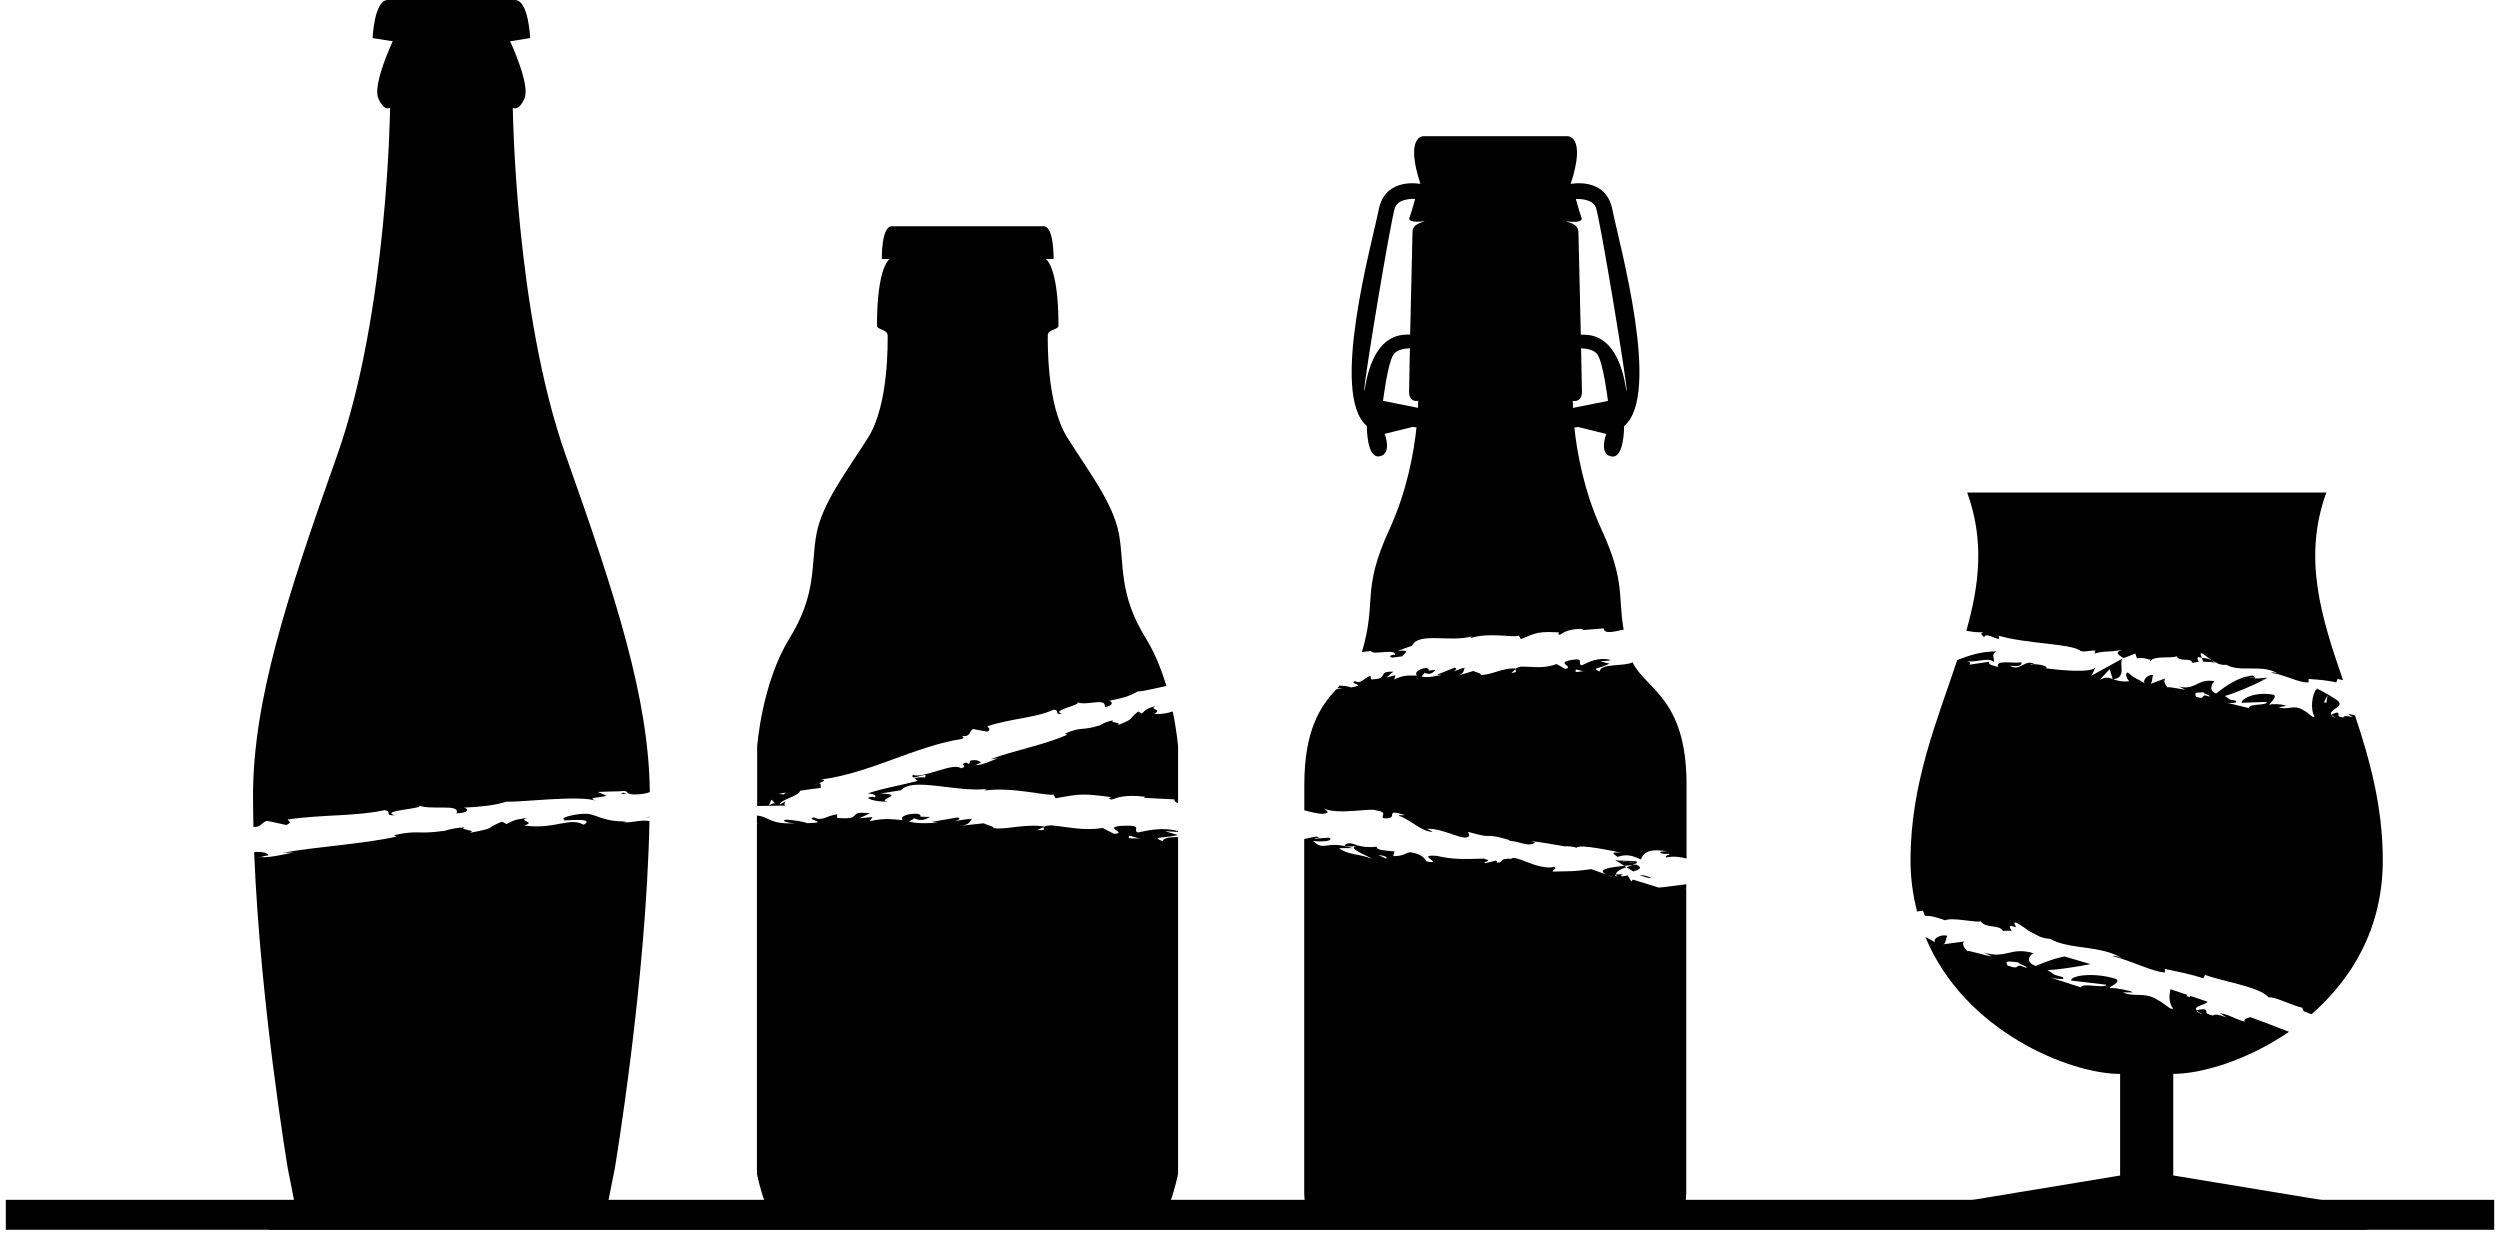 <svg width="302" height="150" viewBox="0 0 302 150" fill="none" xmlns="http://www.w3.org/2000/svg">
<path d="M165.117 51.459C165.117 51.459 165.067 55.385 166.64 55.126C168.212 54.868 167.271 52.406 167.271 52.406L170.675 51.566L171.113 51.638C170.797 54.617 169.986 59.267 167.846 63.94C164.392 71.447 166.388 72.466 164.521 78.767C164.895 78.724 165.261 78.688 165.634 78.638C165.649 79.219 168.779 78.25 168.485 79.147L168.305 79.09C167.803 79.198 167.86 79.341 168.147 79.442C168.557 79.391 168.966 79.341 169.375 79.291C169.548 78.982 170.596 78.494 168.873 78.609C169.433 78.394 170 78.207 170.575 78.013C171.364 76.291 175.256 77.655 177.856 76.851C177.676 76.937 177.633 77.023 177.619 77.081C179.931 76.334 182.954 77.088 183.478 76.779L183.722 77.21C185.69 76.37 185.927 76.277 188.354 76.392C188.325 76.463 188.06 76.607 188.44 76.679C189 76.32 189.567 75.961 191.219 75.968L191.162 76.112L193.739 75.911C193.761 76.621 194.91 76.32 196.138 76.061C195.42 71.971 196.353 70.234 193.459 63.954C191.312 59.282 190.501 54.631 190.185 51.653L190.623 51.581L194.034 52.42C194.034 52.42 193.086 54.882 194.666 55.141C196.245 55.406 196.188 51.473 196.188 51.473C200.755 47.691 195.556 29.289 194.773 25.306C193.991 21.323 189.74 22.22 189.74 22.22C191.679 16.299 189.323 16.45 189.323 16.45H172.003C172.003 16.45 169.648 16.299 171.587 22.22C171.587 22.22 167.343 21.33 166.553 25.306C165.771 29.289 160.572 47.698 165.132 51.473M190.013 49.27C189.998 48.739 189.998 48.423 189.998 48.423C189.998 48.423 191.097 48.688 191.097 47.325C191.097 46.894 191.054 44.77 190.996 42.071C191.772 42.107 192.684 42.287 193.036 42.925C193.725 44.131 194.242 48.43 194.242 48.43L190.005 49.277L190.013 49.27ZM191.047 26.296C190.731 25.406 190.365 24.043 190.365 24.043C190.365 24.043 192.303 23.892 192.777 25.048C193.251 26.203 196.605 46.485 196.497 47.174C196.389 47.856 196.181 40.514 191.413 40.435L190.961 40.421C190.838 34.866 190.673 28.033 190.673 28.033C190.673 27.567 190.415 27.086 189.417 26.828C188.419 26.562 191.355 27.194 191.047 26.296ZM171.307 49.27L167.07 48.423C167.07 48.423 167.595 44.124 168.277 42.918C168.636 42.279 169.541 42.1 170.316 42.064C170.259 44.763 170.216 46.887 170.216 47.318C170.216 48.688 171.314 48.416 171.314 48.416C171.314 48.416 171.314 48.732 171.3 49.263M168.535 25.033C169.002 23.878 170.948 24.029 170.948 24.029C170.948 24.029 170.582 25.399 170.266 26.282C169.957 27.172 172.887 26.548 171.889 26.813C170.89 27.072 170.632 27.545 170.632 28.019C170.632 28.019 170.467 34.851 170.345 40.406L169.892 40.421C165.117 40.5 164.909 47.842 164.801 47.16C164.694 46.471 168.054 26.189 168.528 25.033" fill="black"/>
<path d="M237.549 76.205C238.116 76.291 238.755 76.427 239.61 76.37C239.042 76.542 239.502 76.722 239.681 76.98C239.89 76.162 241.979 77.899 241.419 76.786C244.737 77.769 249.993 77.741 251.228 78.559C251.544 78.882 252.542 78.523 253.131 78.595L253.009 78.939C254.725 78.53 254.309 78.882 256.326 78.502C255.472 78.81 255.781 79.054 256.535 79.499L257.956 78.947L258.136 79.528C258.71 79.391 259.299 79.564 259.895 79.736C259.601 79.7 259.751 79.772 259.759 79.872C260.161 79.155 262.516 79.578 262.933 79.269C263.414 80.081 264.548 79.313 264.864 80.088C265.072 80.016 265.338 79.98 265.618 79.959C265.388 79.585 265.345 79.205 265.848 79.456C265.898 79.456 265.934 79.456 265.977 79.463L265.834 79.04C265.819 78.631 266.487 79.269 267.105 79.722C267.327 79.829 267.528 79.944 267.722 80.052C267.794 80.066 267.866 80.081 267.916 80.095C267.88 80.095 267.837 80.095 267.794 80.095C268.11 80.253 268.44 80.36 268.936 80.303C270.709 81.293 273.316 80.145 275.24 81.415C274.946 81.265 274.508 81.15 274.357 81.279C276.116 81.523 277.718 82.528 278.881 82.427V82.018C280.195 82.112 281.207 82.191 282.227 82.434L282.378 81.997C282.572 82.061 282.794 82.112 283.038 82.162C280.382 74.483 278.156 67.392 281.021 59.497H237.635C239.753 65.317 239.093 70.693 237.534 76.198" fill="black"/>
<path d="M272.677 81.939C272.957 81.99 273.237 82.047 273.517 82.097C273.668 82.018 273.811 81.939 273.926 81.868L272.677 81.939Z" fill="black"/>
<path d="M266.142 79.937C266.702 79.937 267.262 79.98 267.629 80.037C267.471 79.973 267.291 79.858 267.112 79.729C266.817 79.593 266.465 79.485 265.984 79.471L266.142 79.937Z" fill="black"/>
<path d="M280.274 83.375C280.073 83.267 279.929 83.195 279.9 83.174C279.865 83.195 279.836 83.246 279.807 83.281C279.965 83.31 280.123 83.346 280.281 83.375" fill="black"/>
<path d="M272.425 81.896L272.174 81.602C271.908 81.609 271.636 81.659 271.37 81.724C271.722 81.781 272.074 81.839 272.425 81.896Z" fill="black"/>
<path d="M94.876 96.803L94.194 97.205C94.208 96.573 96.463 96.229 96.657 95.518C97.504 95.396 98.337 95.267 99.184 95.166C99.033 94.994 99.299 94.549 98.897 94.628C98.617 94.743 98.323 94.851 98.15 94.944C98.524 94.743 98.746 94.657 98.897 94.628C99.464 94.398 99.953 94.183 99.091 94.176C105.123 93.415 110.408 90.178 116.217 89.253C116.576 89.095 116.303 88.966 116.123 88.879C117.308 89.102 117.021 88.312 117.56 88.069L119.283 88.391C119.829 87.997 119.283 87.896 119.283 87.731C122.105 86.777 125.085 86.748 127.297 85.722C128.108 85.808 127.282 86.382 128.28 86.231C126.751 85.779 131.031 85.133 130.047 84.789C131.196 85.384 133.623 84.143 133.472 85.413C134.657 85.212 134.326 84.688 133.96 84.659C135.332 84.387 136.43 84.143 137.464 83.511C137.859 83.569 139.324 83.195 140.897 82.865C140.322 80.942 139.532 78.918 138.427 77.124C135.073 71.712 135.856 68.21 135.159 64.456C134.449 60.717 131.411 56.82 128.912 52.83C126.421 48.854 126.571 41.275 126.571 40.521C126.571 39.767 127.864 39.861 127.864 39.33C127.864 32.138 126.342 31.299 126.342 31.299H127.275C127.275 31.299 127.354 27.33 126.069 27.33H107.729C106.444 27.33 106.523 31.299 106.523 31.299H107.464C107.464 31.299 105.941 32.131 105.941 39.33C105.941 39.861 107.227 39.767 107.227 40.521C107.227 41.275 107.385 48.854 104.886 52.83C102.387 56.82 99.342 60.717 98.638 64.456C97.935 68.203 98.717 71.712 95.364 77.124C92.011 82.557 91.465 90.193 91.465 90.193V97.363C92.585 97.341 93.705 97.327 94.833 97.312C94.739 97.183 94.739 97.025 94.883 96.817M92.894 97.298L93.188 96.588L93.619 97.04C93.425 96.975 93.081 97.19 92.894 97.298ZM94.94 95.734L94.689 95.963L94.036 95.906L94.94 95.734Z" fill="black"/>
<path d="M75.287 95.755C75.035 95.891 74.784 96.013 75.703 95.856L75.287 95.755Z" fill="black"/>
<path d="M32.275 99.157L34.58 99.659C35.448 99.315 34.716 99.157 34.766 98.992C38.938 98.375 43.096 98.626 46.442 97.865C47.548 98.044 46.248 98.525 47.684 98.489C45.666 97.858 51.799 97.707 50.514 97.255C51.971 97.966 55.669 96.997 55.145 98.253C56.861 98.195 56.517 97.628 56.014 97.564C58.003 97.456 59.597 97.341 61.191 96.832C62.29 96.982 70.246 95.978 72.063 96.767C70.828 96.25 72.142 96.458 73.283 96.128L72.213 95.669C73.09 95.633 73.958 95.604 74.835 95.59C75.366 95.518 75.517 95.532 75.517 95.583C75.962 95.59 75.423 95.884 76.558 95.978C77.642 95.956 78.094 95.841 78.497 95.683C78.389 84.365 74.396 72.064 68.35 55.026C62.218 37.751 61.945 13.012 61.945 13.012C61.945 13.012 62.627 13.536 63.36 11.885C64.092 10.242 61.622 4.988 61.622 4.988L64.042 4.6C64.042 4.6 63.862 0 62.211 0H46.844C45.193 0 45.013 4.6 45.013 4.6L47.44 4.988C47.44 4.988 44.97 10.242 45.702 11.885C46.435 13.536 47.124 13.012 47.124 13.012C47.124 13.012 46.851 37.751 40.719 55.026C34.587 72.301 30.566 84.71 30.566 96.164C30.566 97.391 30.587 98.64 30.616 99.896C31.592 99.946 31.571 99.322 32.275 99.157Z" fill="black"/>
<path d="M197.631 104.044C196.877 104.008 196.123 103.958 195.362 103.937C196.123 104.052 196.892 104.166 197.653 104.288C197.768 104.202 197.789 104.123 197.631 104.044Z" fill="black"/>
<path d="M139.461 86.217C140.495 85.614 138.678 85.765 139.611 85.277C138.419 85.614 138.405 85.772 137.931 86.195L137.493 85.951C136.086 87.049 137.271 86.683 134.98 87.631C135.719 87.193 133.917 87.379 134.47 87.006C133.802 87.135 133.185 87.387 132.747 87.695L132.826 87.631C130.456 88.348 130.758 87.71 128.661 88.614L128.927 88.75C126.198 89.978 122.521 90.645 119.656 91.707L120.733 91.578C120.389 91.556 118.852 92.446 117.854 92.425C117.761 92.461 117.696 92.475 117.696 92.425C117.746 92.432 117.804 92.425 117.854 92.425C118.033 92.353 118.321 92.174 118.493 92.145C118.407 91.937 117.954 91.722 117.236 91.879L117.064 92.288L116.705 92.116C115.635 92.432 117.165 92.497 116.088 92.812C115.161 92.03 111.463 94.126 110.278 93.595C109.776 94.506 112.325 93.049 111.729 93.918C111.37 93.918 111.183 93.839 110.472 94.004L110.846 94.334C108.167 95.016 106.774 95.195 104.828 95.841C105.467 95.906 105.905 96.028 105.704 96.329L105.46 96.25C103.902 96.329 105.912 96.918 107.176 96.832C105.848 96.559 109.567 95.985 106.336 95.856L108.842 95.461C110.257 93.824 115.513 95.748 119.304 95.303C119.032 95.36 118.96 95.446 118.931 95.497C122.32 95.023 126.464 96.193 127.246 95.978L127.526 96.437C130.427 95.884 130.779 95.841 134.19 96.286C134.14 96.358 133.738 96.466 134.276 96.588C135.116 96.308 135.971 95.97 138.312 96.243L138.204 96.379L141.873 96.566C141.852 96.796 142.024 96.932 142.311 97.018V90.2C142.311 90.2 142.182 88.406 141.665 85.944C141.069 86.145 140.358 86.303 139.439 86.238" fill="black"/>
<path d="M283.642 86.267C285.078 87.157 283.354 86.109 283.06 86.676C282.048 86.54 282.773 86.31 282.349 86.073C282.17 86.102 281.732 86.217 281.667 86.375C281.76 86.482 281.911 86.59 282.191 86.719C281.746 86.597 281.631 86.475 281.667 86.375C281.15 85.786 283.11 85.442 282.507 84.753C282.184 84.415 280.927 83.719 280.281 83.375C280.123 83.346 279.965 83.31 279.807 83.281C279.29 83.841 279.068 85.757 279.599 86.54C279.448 86.877 278.737 85.966 278.306 85.836C277.157 85.004 276.289 85.865 275.283 85.427L276.145 85.277C276.001 85.076 274.407 84.982 274.12 85.147C274.12 84.939 275.125 84.272 274.68 83.942C272.792 83.504 270.781 84.279 270.795 84.896L273.826 84.789C273.833 85.305 271.664 84.925 271.671 85.542L269.022 84.896C269.366 84.939 270.422 84.982 270.063 84.638C268.907 84.466 269.481 84.444 268.749 84.078C270.02 83.726 272.303 82.75 273.51 82.104C273.23 82.054 272.95 81.997 272.67 81.947L272.461 81.961L272.411 81.903C272.066 81.846 271.707 81.789 271.355 81.731C269.733 82.133 268.203 83.403 267.722 83.769C266.702 83.461 267.248 82.463 267.528 82.298C265.482 81.889 265.259 83.439 263.22 82.937C263.471 83.045 263.708 83.181 263.959 83.296C263.464 83.289 261.719 82.851 261.877 83.066C261.511 82.722 261.238 82.004 261.719 81.889L259.73 82.635C260.017 82.564 259.967 81.688 260.103 81.552C259.371 81.415 258.703 82.363 259.148 82.571C257.798 81.753 258.107 82.14 257.044 81.243C256.614 81.243 256.958 82.162 257.253 82.298C256.262 82.391 255.716 82.205 255.271 82.047C255.249 82.047 255.242 82.054 255.22 82.061V82.025C254.725 81.853 254.359 81.738 253.634 82.133L254.847 80.834L255.213 82.025C255.213 82.025 255.256 82.04 255.278 82.047C256.915 81.903 255.974 80.181 256.362 79.571L252.6 81.645C252.736 81.509 253.109 80.726 253.102 80.626C252.722 81.308 248.779 80.992 246.869 80.683L247.157 80.705C247.573 80.482 245.943 80.095 245.239 80.296C245.369 80.152 245.519 80.217 245.814 80.238C244.586 79.528 244.026 81.222 242.791 80.403C243.968 80.604 244.234 80.317 244.205 80.009C243.207 80.181 240.981 79.643 241.369 80.59C240.766 80.339 240.191 80.389 240.285 79.944L237.843 80.303C238.03 80.224 238.202 79.973 237.506 79.858C238.834 80.081 240.213 79.313 240.866 79.987C240.952 79.435 240.471 79.083 241.161 78.681C239.107 78.703 237.743 79.248 236.436 79.729C234.037 86.97 230.792 94.614 230.792 103.908C230.792 106.133 231.086 108.193 231.582 110.109L232.293 110.008L232.53 110.633C233.334 110.604 234.152 110.884 234.971 111.171C235.854 110.769 238.705 111.501 239.258 111.286C239.904 112.212 241.52 111.63 241.951 112.456C242.245 112.42 242.618 112.42 243.02 112.441C242.705 112.032 242.647 111.638 243.351 111.975C243.415 111.989 243.466 111.996 243.53 112.004L243.336 111.559C243.315 111.15 244.256 111.874 245.103 112.463C245.412 112.614 245.692 112.772 245.965 112.922C246.065 112.951 246.166 112.98 246.23 113.001C246.18 113.001 246.123 112.994 246.058 112.98C246.496 113.202 246.956 113.382 247.652 113.417C250.115 114.774 253.756 114.128 256.427 115.8C256.018 115.592 255.407 115.384 255.199 115.492C257.64 116.123 259.895 117.35 261.518 117.48V117.056C263.342 117.422 264.749 117.716 266.164 118.176L266.372 117.76C268.397 118.556 273.064 119.209 274.055 120.501C274.673 120.307 276.892 121.484 278.105 121.728L278.292 122.159C278.629 122.303 278.938 122.417 279.226 122.525C284.044 118.319 287.842 112.205 287.842 103.922C287.842 97.427 286.255 91.736 284.482 86.425C284.259 86.346 284.022 86.289 283.613 86.274M266.86 84.15C265.69 83.662 266.587 84.624 265.281 84.171C265.008 83.511 265.41 83.712 266.257 83.626C266.329 83.597 266.451 83.576 266.695 83.561C266.537 83.59 266.394 83.612 266.257 83.626C265.905 83.755 267.212 83.992 266.86 84.15ZM281.021 84.896L280.733 84.839L281.171 83.985L281.021 84.889V84.896Z" fill="black"/>
<path d="M193.222 81.107C192.174 80.662 193.136 80.82 194.429 80.174L193.316 79.88C193.754 79.808 194.134 79.88 194.608 79.743C193.143 79.298 191.822 80.016 191.068 80.375C190.508 80.224 191.449 79.435 189.898 79.715C187.7 80.066 190.372 80.583 189.05 80.798L188.052 80.217C186.394 80.834 185.108 80.497 183.672 80.533C183.356 80.612 183.198 80.683 183.126 80.762H183.177L183.083 80.848C183.033 81.049 183.421 81.222 182.581 81.286L183.083 80.848C183.083 80.848 183.105 80.791 183.126 80.762C181.583 80.612 180.003 81.631 178.84 81.516C179.098 81.358 178.15 81.186 177.999 81.049L175.982 81.659C176.872 81.394 176.8 81.035 176.929 80.669C176.29 80.777 176.003 81.006 175.572 81.1C175.824 80.942 176.082 80.784 175.723 80.655L173.626 81.487C173.763 81.537 174.014 81.53 174.222 81.523C173.684 81.588 172.542 81.939 171.738 81.724C171.788 81.581 172.039 81.415 172.09 81.272C172.786 81.602 173.117 81.222 173.418 80.913C171.932 81.135 173.038 80.863 172.291 80.683C171.235 80.805 170.862 81.337 171.171 81.609C169.964 81.595 169.576 81.545 168.413 82.076L168.578 81.552L167.487 81.853L168.313 81.135C166.137 81.085 168.025 82.033 165.62 82.069L165.555 81.638C164.665 81.925 164.449 82.693 163.674 82.269C162.827 82.65 165.268 82.679 163.207 83.045C162.898 82.908 162.345 82.844 161.828 82.822C161.735 82.923 161.635 83.023 161.541 83.131C161.814 83.181 162.188 83.188 162.389 83.131C162.008 83.21 161.685 83.253 161.412 83.267C159.552 85.284 157.563 88.126 157.563 94.779V97.886C158.353 98.088 159.121 98.288 159.732 98.317C160.766 98.238 160.349 97.966 159.933 97.686C161.879 98.468 165.548 97.549 166.259 97.901C167.724 98.138 166.747 98.497 167.113 98.848C169.311 98.985 166.884 97.564 169.756 98.468C169.411 98.482 168.772 98.454 169.009 98.568C170.115 98.82 171.925 100.635 173.073 100.456L172.37 100.119C174.452 100.011 177.044 101.82 177.49 100.937L177.353 100.485C180.785 101.504 178.868 100.456 182.344 101.482L182.286 101.547C183.844 101.698 184.598 102.358 185.46 101.776L184.943 101.604C186.868 101.834 187.033 101.913 188.979 102.236C189.216 102.207 190.178 102.236 190.429 102.43C190.609 101.87 195.003 102.846 195.872 103.011C194.314 102.86 195.003 103.212 195.405 103.513C196.389 103.183 197.021 103.262 198.22 103.822C198.522 103.147 198.895 102.437 201.387 102.831C200.985 102.867 200.367 102.824 200.59 103.011C200.82 103.205 201.423 103.147 201.624 103.126C201.846 103.32 201.028 103.284 201.265 103.585C202.177 103.391 202.909 103.513 203.735 103.707V94.779C203.735 84.279 198.78 83.274 197.215 80.009C196.195 80.54 193.316 80.095 193.237 81.121M190.35 81.179C190.199 80.525 190.759 81.179 191.635 81.042C191.226 81.042 190.759 81.179 190.35 81.179Z" fill="black"/>
<path d="M197.653 104.288C196.892 104.166 196.131 104.052 195.362 103.937C195.276 103.937 195.197 103.93 195.111 103.93C195.377 104.059 195.772 104.296 196.224 104.597C196.569 104.568 196.899 104.532 197.186 104.511C197.387 104.439 197.552 104.367 197.646 104.296" fill="black"/>
<path d="M78.482 98.654C78.324 98.69 78.159 98.726 77.994 98.755L78.475 98.705C78.475 98.705 78.475 98.669 78.475 98.654" fill="black"/>
<path d="M197.315 105.272C197.998 105.064 198.515 104.819 197.667 104.453C197.538 104.475 197.366 104.489 197.193 104.511C196.978 104.59 196.741 104.676 196.49 104.769C196.763 104.934 197.043 105.107 197.315 105.279" fill="black"/>
<path d="M199.484 106.025C198.974 105.824 198.5 105.717 198.069 105.681C198.622 105.946 199.125 106.111 199.484 106.025Z" fill="black"/>
<path d="M164.098 102.15C163.344 101.934 162.97 101.654 162.403 102.107C162.705 102.394 163.638 102.2 164.098 102.15Z" fill="black"/>
<path d="M35.599 145.29H32.54V148.542H285.975V145.29H282.471L262.53 141.996V129.724C265.934 129.724 271.478 128.094 276.511 124.642C274.982 124.039 273.431 123.451 271.851 122.87C271.312 122.992 270.989 123.185 271.162 123.415C269.56 122.956 269.56 122.64 268.146 122.389C270.149 123.602 267.751 122.166 267.334 122.683C265.927 122.331 266.932 122.252 266.336 121.922C266.085 121.915 265.475 121.944 265.388 122.087C265.518 122.216 265.726 122.36 266.121 122.547C265.496 122.324 265.338 122.181 265.388 122.087C264.814 121.52 266.422 121.441 266.674 121.011C265.977 120.767 265.266 120.53 264.563 120.293L264.527 120.451L264.125 120.336L264.239 120.185C263.564 119.956 262.882 119.726 262.2 119.496C261.985 120.264 262.028 121.248 262.502 121.822C262.293 122.13 261.295 121.054 260.699 120.831C259.091 119.748 257.863 120.516 256.448 119.884H257.662C257.461 119.669 255.228 119.26 254.826 119.367C254.826 119.159 256.233 118.671 255.623 118.255C252.987 117.429 250.165 117.817 250.18 118.449L254.423 118.951C254.431 119.475 251.393 118.657 251.4 119.281L247.702 118.09C248.176 118.205 249.663 118.456 249.167 118.032C247.551 117.623 248.356 117.716 247.336 117.2C248.679 117.121 250.833 116.798 252.542 116.468C251.501 116.159 250.46 115.843 249.397 115.542C247.788 115.865 246.431 116.482 245.914 116.69C244.493 116.173 245.275 115.262 245.67 115.154C242.827 114.307 242.453 115.915 239.595 115.054L240.629 115.542C239.918 115.477 237.484 114.673 237.707 114.932C237.197 114.516 236.831 113.733 237.513 113.705L234.705 114.078C235.107 114.063 235.064 113.166 235.258 113.051C234.231 112.772 233.269 113.604 233.887 113.898C233.226 113.518 232.86 113.324 232.587 113.188C237.29 124.606 250.065 129.731 256.111 129.731V142.003L236.17 145.298H203.599C203.663 144.917 203.699 144.508 203.699 144.056V107.432C203.627 107.41 203.548 107.382 203.448 107.36C203.534 107.382 203.613 107.389 203.699 107.403V106.822C202.536 106.951 201.487 107.123 200.396 107.224L197.251 106.255L197.071 106.485L196.619 105.752C196.195 105.824 195.915 105.903 195.843 105.831C195.779 105.76 195.894 105.695 196.066 105.63C195.721 105.602 195.405 105.602 195.233 105.645C195.247 105.731 195.269 105.817 195.384 105.903C195.025 105.767 195.039 105.688 195.233 105.645C195.161 105.286 195.793 104.992 196.461 104.762C196.375 104.705 196.289 104.647 196.202 104.597C194.587 104.755 192.734 105.013 194.055 105.645L195.269 106.083C194.709 105.918 194.321 105.774 194.055 105.645L192.232 104.992C189.926 105.293 190.329 105.221 187.571 105.286C187.456 105.042 188.203 104.963 187.744 104.726C185.683 105.15 183.076 103.176 182.559 103.743C180.951 103.657 181.82 104.195 180.793 104.217C180.85 104.152 180.965 104.03 180.671 103.973C180.254 104.059 179.83 104.159 179.414 104.267C178.947 104.044 180.563 104.087 179.234 103.721C176.879 103.779 175.493 103.851 173.583 103.391C170.819 103.162 174.646 104.446 172.341 104.073C172.047 103.657 171.795 103.176 170.352 102.946C169.555 103.111 169.627 103.413 168.305 103.42L168.456 102.853C167.25 102.731 166.273 102.717 166.316 102.286C165.304 102.401 164.629 102.286 164.119 102.157C162.252 102.293 165.347 103.434 165.742 103.736C163.997 103.09 162.726 103.255 161.771 102.451H163.38C160.055 101.41 160.076 102.953 158.619 101.583C159.782 101.741 161.211 101.568 160.557 101.188L158.841 101.317C158.655 101.145 159.818 101.303 159.057 101.052C158.691 101.109 158.044 101.238 157.549 101.353V144.034C157.549 144.487 157.585 144.896 157.649 145.276H141.328C142.003 143.446 142.311 141.781 142.311 141.781V101.123C141.335 101.109 140.552 101.202 140.444 101.619C139.015 101.023 140.358 101.317 142.283 100.872L140.746 100.413C141.292 100.413 141.758 100.499 142.311 100.485V100.398C140.401 99.875 138.556 100.334 137.486 100.564C136.718 100.334 138.161 99.674 135.913 99.745C132.747 99.832 136.459 100.664 134.556 100.721L133.221 100.025C130.779 100.391 128.991 99.875 126.959 99.702C126.492 99.731 126.27 99.788 126.148 99.846H126.219L126.076 99.918C125.975 100.111 126.492 100.334 125.293 100.276L126.076 99.918C126.076 99.918 126.112 99.867 126.148 99.846C125.071 99.659 123.922 99.76 122.852 99.875C121.775 100.011 120.769 100.162 119.951 100.032C120.338 99.91 119.024 99.609 118.838 99.451L115.872 99.774C117.186 99.638 117.136 99.272 117.387 98.927C116.461 98.942 116.023 99.128 115.391 99.164C115.779 99.042 116.166 98.92 115.685 98.748L112.569 99.279C112.748 99.344 113.108 99.379 113.402 99.401C112.626 99.386 110.946 99.573 109.84 99.25C109.941 99.114 110.321 98.992 110.422 98.848C111.348 99.272 111.88 98.942 112.368 98.683C110.228 98.69 111.837 98.576 110.81 98.296C109.295 98.267 108.67 98.776 109.065 99.071C107.363 98.927 106.817 98.834 105.072 99.193L105.403 98.698L103.801 98.848L105.101 98.245C102.028 97.901 104.534 99.092 101.123 98.805V98.367C99.802 98.532 99.356 99.264 98.33 98.741C97.059 98.999 100.513 99.358 97.518 99.444C96.987 99.214 95.852 99.085 94.991 99.006C94.158 99.193 95.35 99.437 96.068 99.444C92.851 99.602 93.016 98.662 91.436 98.518V99.437C91.501 99.437 91.551 99.437 91.616 99.437C91.558 99.451 91.494 99.444 91.436 99.458V141.774C91.436 141.774 91.745 143.439 92.42 145.269H73.449L74.274 141.106C74.274 141.106 78.073 118.549 78.454 99.178C77.211 98.985 76.235 99.48 75.186 99.3C75.481 99.3 75.495 99.222 75.797 99.214C72.831 99.336 71.941 98.274 70.756 98.303C69.585 98.281 67.41 98.798 68.228 99.049C67.288 99.3 72.163 98.604 70.519 99.63C68.76 98.662 67.058 100.233 63.324 99.724C64.918 99.25 62.333 99.178 63.755 98.805C61.995 99.006 61.945 99.186 61.184 99.544L60.631 99.25C58.391 100.176 60.143 99.954 56.696 100.621C57.838 100.269 55.26 100.248 56.129 99.939C55.167 99.989 54.233 100.169 53.544 100.42L53.666 100.363C50.169 100.851 50.75 100.212 47.584 100.887L47.921 101.059C43.785 101.97 38.464 102.25 34.17 103.011L35.714 102.982C35.24 102.925 32.849 103.671 31.463 103.535C31.327 103.564 31.233 103.571 31.248 103.513C31.312 103.528 31.398 103.528 31.463 103.535C31.729 103.477 32.181 103.334 32.44 103.327C32.375 103.104 31.808 102.846 30.759 102.925L30.702 102.982C31.442 121.384 34.759 141.106 34.759 141.106L35.578 145.269L35.599 145.29ZM244.729 116.905C243.099 116.188 244.342 117.307 242.511 116.633C242.13 115.929 242.705 116.181 243.897 116.252C244.004 116.245 244.169 116.238 244.507 116.274C244.284 116.274 244.083 116.267 243.897 116.252C243.401 116.31 245.225 116.812 244.729 116.905ZM167.53 103.585L167.422 103.714L166.489 103.269C167.07 103.363 167.358 103.413 167.53 103.585ZM138.204 101.31C137.622 101.245 136.933 101.31 136.359 101.253C136.244 100.578 136.933 101.317 138.204 101.31Z" fill="black"/>
<path d="M301.299 144.939H0.701V148.556H301.299V144.939Z" fill="black"/>
<!--<path d="M30.5584 187.405C32.6767 187.972 34.2851 188.84 35.3766 189.996C36.4681 191.158 37.0138 192.587 37.0138 194.295C37.0138 197.094 35.6854 199.448 33.0213 201.371C30.3645 203.295 27.0183 204.256 22.9899 204.256C20.7424 204.256 19.256 203.991 18.5163 203.452C17.7767 202.914 17.4105 201.881 17.4105 200.338C17.4105 199.972 17.4823 198.12 17.6259 194.797C17.7696 191.474 17.8414 188.345 17.8414 185.424C17.8414 181.276 17.7336 178.096 17.5182 175.893C17.3028 173.69 16.951 172.046 16.4555 170.97C18.6241 170.97 20.8644 170.926 23.191 170.833C23.7582 170.804 24.0957 170.79 24.2034 170.79C28.1097 170.79 31.2046 171.594 33.4881 173.202C35.7715 174.809 36.9133 176.948 36.9133 179.625C36.9133 181.362 36.3819 182.883 35.312 184.189C34.242 185.496 32.6551 186.572 30.5512 187.419M21.9056 174.35C21.8625 175.591 21.8266 177.07 21.8051 178.764C21.7836 180.465 21.7548 182.89 21.7261 186.034C22.1569 186.099 22.5734 186.134 22.9684 186.163C23.3705 186.185 23.7511 186.199 24.1245 186.199C26.8459 186.199 28.9427 185.675 30.4219 184.62C31.9011 183.565 32.6336 182.079 32.6336 180.163C32.6336 178.247 31.9299 176.769 30.5224 175.749C29.115 174.723 27.1116 174.214 24.5122 174.214C24.0957 174.214 23.6721 174.228 23.2412 174.249C22.8104 174.271 22.3652 174.307 21.9056 174.35ZM21.7692 189.17V192.421C21.7692 193.527 21.7692 194.682 21.7907 195.881C21.8051 197.079 21.8266 198.586 21.8625 200.395C22.3867 200.474 22.8894 200.531 23.3848 200.567C23.8731 200.603 24.3614 200.625 24.8353 200.625C27.1834 200.625 29.0791 200.079 30.5224 198.974C31.9586 197.876 32.6767 196.441 32.6767 194.675C32.6767 192.909 31.937 191.438 30.465 190.491C28.993 189.543 26.81 189.077 23.9378 189.077C23.6936 189.077 23.4279 189.077 23.1407 189.091C22.8535 189.099 22.4011 189.127 21.7692 189.17Z" fill="black"/>-->
<!--<path d="M48.0649 185.977C49.221 184.362 50.3196 183.163 51.3608 182.367C52.402 181.577 53.436 181.182 54.4485 181.182C55.3102 181.182 56.0426 181.455 56.653 182.001C57.2561 182.546 57.5649 183.221 57.5649 184.017C57.5649 184.541 57.3926 185.051 57.0479 185.553C56.7032 186.048 56.179 186.551 55.4897 187.039C55.2456 186.364 54.9368 185.862 54.5777 185.539C54.2187 185.216 53.7807 185.051 53.278 185.051C52.5241 185.051 51.7342 185.424 50.9012 186.17C50.0683 186.917 49.2569 187.986 48.4598 189.386C48.3808 190.075 48.3234 190.778 48.2731 191.496C48.23 192.213 48.2013 192.909 48.2013 193.584C48.2013 195.888 48.3305 197.811 48.5819 199.347C48.8332 200.883 49.2281 202.146 49.7667 203.129C49.1491 203.452 48.546 203.696 47.9571 203.869C47.3612 204.041 46.7867 204.12 46.2122 204.12C45.4583 204.12 44.9413 203.933 44.654 203.553C44.3668 203.173 44.2304 202.419 44.2304 201.278C44.2304 200.862 44.3094 199.268 44.4745 196.498C44.6325 193.728 44.7187 191.144 44.7187 188.768C44.7187 186.816 44.6397 185.316 44.4889 184.276C44.3381 183.228 44.0796 182.309 43.7277 181.512C44.0365 181.405 44.3381 181.326 44.6397 181.268C44.9413 181.211 45.25 181.19 45.5732 181.19C46.4636 181.19 47.1242 181.405 47.555 181.821C47.9859 182.245 48.2013 182.89 48.2013 183.766C48.2013 183.967 48.1869 184.24 48.1654 184.584C48.1438 184.929 48.108 185.395 48.0577 185.977" fill="black"/>-->
<!--<path d="M79.387 202.893C78.7838 203.28 78.2381 203.567 77.7498 203.768C77.2544 203.969 76.8235 204.07 76.4573 204.07C75.7967 204.07 75.3156 203.869 75.014 203.46C74.7124 203.051 74.5401 202.397 74.497 201.486C73.3409 202.469 72.2063 203.201 71.0718 203.675C69.9444 204.149 68.7883 204.393 67.6251 204.393C65.3201 204.393 63.4603 203.747 62.0457 202.455C60.6311 201.163 59.9202 199.469 59.9202 197.359C59.9202 194.976 60.8896 193.067 62.8355 191.632C64.7815 190.197 67.3953 189.479 70.6912 189.479C71.2298 189.479 71.8042 189.5 72.4074 189.536C73.0106 189.572 73.664 189.63 74.3534 189.709C74.3821 189.572 74.4036 189.429 74.4108 189.278C74.4108 189.134 74.4252 188.962 74.4252 188.761C74.4252 187.161 73.9728 185.948 73.0752 185.108C72.1776 184.268 70.8707 183.852 69.1689 183.852C67.7543 183.852 66.591 184.089 65.6719 184.555C64.76 185.022 64.0132 185.754 63.4459 186.73C62.893 186.594 62.4765 186.357 62.1893 186.012C61.9021 185.675 61.7656 185.237 61.7656 184.699C61.7656 183.579 62.4765 182.654 63.8983 181.922C65.3201 181.19 67.1727 180.823 69.4705 180.823C72.2853 180.823 74.3964 181.505 75.8039 182.862C77.2113 184.218 77.915 186.256 77.915 188.955C77.915 189.465 77.8934 190.347 77.8432 191.603C77.8001 192.866 77.7714 193.878 77.7714 194.646C77.7714 196.771 77.9006 198.472 78.1519 199.763C78.4033 201.055 78.8197 202.089 79.387 202.878M74.3103 192.622C73.6066 192.515 72.9675 192.436 72.4074 192.378C71.8473 192.328 71.3662 192.299 70.9641 192.299C68.5801 192.299 66.7849 192.694 65.5642 193.484C64.3507 194.273 63.7403 195.457 63.7403 197.022C63.7403 198.278 64.164 199.275 65.0113 199.993C65.8586 200.718 67.0219 201.077 68.5155 201.077C69.6356 201.077 70.684 200.869 71.6606 200.445C72.6372 200.022 73.5348 199.39 74.3462 198.543C74.3175 197.775 74.2959 197.151 74.2887 196.663C74.2815 196.175 74.2744 195.716 74.2744 195.271C74.2744 194.991 74.2744 194.56 74.2959 193.972C74.3103 193.376 74.3103 192.931 74.2959 192.622" fill="black"/>-->
<!--<path d="M84.8013 200.431C85.3542 200.725 85.8855 200.94 86.3882 201.077C86.898 201.213 87.3863 201.285 87.8674 201.285C88.9732 201.285 89.8636 201.019 90.5458 200.488C91.2208 199.957 91.5583 199.261 91.5583 198.4C91.5583 197.725 91.3716 197.094 91.0054 196.512C90.6392 195.931 89.9426 195.22 88.9302 194.395C88.7578 194.273 88.528 194.087 88.2408 193.842C85.6414 191.689 84.3417 189.788 84.3417 188.13C84.3417 187.455 84.4709 186.773 84.7366 186.099C84.9951 185.424 85.3829 184.778 85.8927 184.161C86.8621 183.005 87.9967 182.13 89.2964 181.52C90.5961 180.917 91.9963 180.608 93.5042 180.608C94.2439 180.608 94.8039 180.752 95.1845 181.032C95.5651 181.319 95.759 181.728 95.759 182.266C95.759 182.532 95.6872 182.84 95.5507 183.199C95.4143 183.558 95.1845 184.017 94.8614 184.57C94.4449 184.405 94.0572 184.276 93.6838 184.189C93.3176 184.103 92.9513 184.06 92.5995 184.06C91.3213 184.06 90.2873 184.376 89.4974 184.993C88.7076 185.618 88.3126 186.414 88.3126 187.405C88.3126 188.481 89.3825 189.931 91.5152 191.761C92.0537 192.22 92.463 192.587 92.7359 192.845C93.6407 193.642 94.3085 194.431 94.7393 195.206C95.1702 195.981 95.3856 196.778 95.3856 197.596C95.3856 199.519 94.5383 201.17 92.8364 202.562C91.1346 203.955 89.0738 204.651 86.6467 204.651C85.7994 204.651 85.1531 204.479 84.7007 204.141C84.2483 203.804 84.0186 203.33 84.0186 202.713C84.0186 202.419 84.076 202.096 84.2053 201.744C84.3273 201.393 84.5284 200.955 84.8084 200.431" fill="black"/>-->
<!--<path d="M100.994 200.431C101.547 200.725 102.078 200.94 102.581 201.077C103.09 201.213 103.579 201.285 104.06 201.285C105.166 201.285 106.056 201.019 106.738 200.488C107.413 199.957 107.751 199.261 107.751 198.4C107.751 197.725 107.564 197.094 107.198 196.512C106.832 195.931 106.135 195.22 105.123 194.395C104.95 194.273 104.72 194.087 104.433 193.842C101.834 191.689 100.534 189.788 100.534 188.13C100.534 187.455 100.663 186.773 100.929 186.099C101.188 185.424 101.575 184.778 102.085 184.161C103.055 183.005 104.189 182.13 105.489 181.52C106.789 180.917 108.189 180.608 109.697 180.608C110.436 180.608 110.996 180.752 111.377 181.032C111.758 181.319 111.951 181.728 111.951 182.266C111.951 182.532 111.88 182.84 111.743 183.199C111.607 183.558 111.377 184.017 111.054 184.57C110.637 184.405 110.25 184.276 109.876 184.189C109.51 184.103 109.144 184.06 108.792 184.06C107.514 184.06 106.48 184.376 105.69 184.993C104.9 185.618 104.505 186.414 104.505 187.405C104.505 188.481 105.575 189.931 107.708 191.761C108.246 192.22 108.655 192.587 108.928 192.845C109.833 193.642 110.501 194.431 110.932 195.206C111.363 195.981 111.578 196.778 111.578 197.596C111.578 199.519 110.731 201.17 109.029 202.562C107.327 203.955 105.266 204.651 102.839 204.651C101.992 204.651 101.346 204.479 100.893 204.141C100.441 203.804 100.211 203.33 100.211 202.713C100.211 202.419 100.268 202.096 100.398 201.744C100.52 201.393 100.721 200.955 101.001 200.431" fill="black"/>-->
<!--<path d="M122.902 203.079C122.256 203.431 121.638 203.696 121.057 203.862C120.475 204.034 119.915 204.113 119.376 204.113C118.622 204.113 118.112 203.912 117.84 203.503C117.574 203.094 117.437 202.275 117.437 201.048C117.437 200.345 117.509 198.759 117.646 196.297C117.782 193.835 117.854 191.725 117.854 189.96C117.854 188.036 117.761 186.479 117.574 185.28C117.387 184.082 117.086 183.063 116.676 182.216C117.244 181.878 117.832 181.62 118.428 181.441C119.024 181.261 119.62 181.175 120.202 181.175C120.913 181.175 121.394 181.347 121.653 181.692C121.911 182.036 122.047 182.682 122.047 183.615C122.047 183.859 121.976 185.209 121.839 187.649C121.703 190.096 121.631 192.414 121.631 194.61C121.631 196.67 121.739 198.378 121.94 199.728C122.148 201.084 122.464 202.196 122.895 203.072M122.708 174.142C122.708 175.017 122.399 175.749 121.782 176.331C121.164 176.912 120.389 177.206 119.455 177.206C118.644 177.206 117.998 176.977 117.516 176.517C117.043 176.058 116.798 175.434 116.798 174.651C116.798 173.79 117.107 173.058 117.725 172.448C118.342 171.845 119.082 171.536 119.958 171.536C120.755 171.536 121.416 171.781 121.933 172.276C122.45 172.771 122.708 173.388 122.708 174.142Z" fill="black"/>-->
<!--<path d="M152.558 175.462C151.711 175.082 150.806 174.795 149.837 174.608C148.867 174.422 147.826 174.328 146.699 174.328C142.319 174.328 138.778 175.527 136.093 177.91C133.4 180.3 132.057 183.429 132.057 187.304C132.057 191.18 133.328 194.273 135.863 196.735C138.398 199.189 141.651 200.424 145.622 200.424C146.85 200.424 148.027 200.28 149.14 199.986C150.253 199.692 151.366 199.24 152.472 198.63C152.932 199.232 153.269 199.756 153.477 200.208C153.686 200.661 153.786 201.084 153.786 201.464C153.786 202.419 153.111 203.158 151.754 203.689C150.404 204.22 148.515 204.486 146.103 204.486C143.503 204.486 141.112 204.134 138.915 203.424C136.725 202.72 134.822 201.687 133.206 200.338C131.253 198.708 129.788 196.842 128.812 194.747C127.835 192.651 127.347 190.326 127.347 187.771C127.347 185.079 127.943 182.611 129.135 180.357C130.327 178.103 132.108 176.094 134.477 174.328C136.229 173.022 138.305 172.01 140.696 171.3C143.087 170.582 145.6 170.23 148.228 170.23C150.253 170.23 151.682 170.403 152.508 170.74C153.327 171.077 153.743 171.659 153.743 172.491C153.743 172.843 153.65 173.266 153.456 173.747C153.262 174.235 152.968 174.802 152.565 175.462" fill="black"/>-->
<!--<path d="M170.661 204.694C167.092 204.694 164.184 203.596 161.943 201.4C159.696 199.204 158.576 196.383 158.576 192.938C158.576 189.278 159.775 186.314 162.173 184.032C164.571 181.749 167.688 180.608 171.515 180.608C174.976 180.608 177.82 181.692 180.06 183.859C182.301 186.027 183.414 188.768 183.414 192.091C183.414 193.426 183.205 194.754 182.782 196.053C182.358 197.359 181.784 198.472 181.066 199.397C179.694 201.163 178.15 202.491 176.42 203.373C174.689 204.256 172.772 204.701 170.668 204.701M170.941 201.385C173.432 201.385 175.472 200.553 177.066 198.888C178.66 197.223 179.457 195.084 179.457 192.472C179.457 189.859 178.674 187.843 177.116 186.235C175.558 184.627 173.533 183.823 171.041 183.823C168.55 183.823 166.453 184.656 164.895 186.321C163.336 187.993 162.554 190.197 162.554 192.945C162.554 195.393 163.344 197.402 164.931 198.996C166.51 200.589 168.521 201.378 170.948 201.378" fill="black"/>-->
<!--<path d="M194.185 203.079C193.538 203.431 192.935 203.696 192.375 203.862C191.815 204.034 191.284 204.113 190.795 204.113C190.056 204.113 189.553 203.905 189.273 203.481C188.993 203.058 188.857 202.261 188.857 201.091C188.857 199.634 188.943 196.857 189.108 192.759C189.28 188.661 189.359 185.288 189.359 182.625C189.359 179.338 189.259 176.84 189.058 175.147C188.857 173.446 188.519 172.154 188.045 171.264C188.663 170.912 189.252 170.647 189.819 170.481C190.386 170.309 190.925 170.23 191.434 170.23C192.203 170.23 192.727 170.424 193 170.804C193.28 171.185 193.416 171.974 193.416 173.151C193.416 174.135 193.33 176.718 193.165 180.895C192.993 185.072 192.914 188.754 192.914 191.933C192.914 195.342 193.007 197.833 193.201 199.405C193.395 200.969 193.718 202.196 194.177 203.072" fill="black"/>-->
<!--<path d="M206.406 203.079C205.76 203.431 205.157 203.696 204.597 203.862C204.037 204.034 203.505 204.113 203.017 204.113C202.277 204.113 201.775 203.905 201.495 203.481C201.215 203.058 201.078 202.261 201.078 201.091C201.078 199.634 201.164 196.857 201.329 192.759C201.502 188.661 201.581 185.288 201.581 182.625C201.581 179.338 201.48 176.84 201.279 175.147C201.078 173.446 200.741 172.154 200.267 171.264C200.884 170.912 201.473 170.647 202.04 170.481C202.608 170.309 203.146 170.23 203.656 170.23C204.424 170.23 204.949 170.424 205.221 170.804C205.501 171.185 205.638 171.974 205.638 173.151C205.638 174.135 205.552 176.718 205.387 180.895C205.214 185.072 205.135 188.754 205.135 191.933C205.135 195.342 205.229 197.833 205.422 199.405C205.616 200.969 205.939 202.196 206.399 203.072" fill="black"/>-->
<!--<path d="M218.635 203.079C217.989 203.431 217.371 203.696 216.789 203.862C216.208 204.034 215.648 204.113 215.109 204.113C214.355 204.113 213.845 203.912 213.573 203.503C213.307 203.094 213.17 202.275 213.17 201.048C213.17 200.345 213.242 198.759 213.379 196.297C213.515 193.835 213.587 191.725 213.587 189.96C213.587 188.036 213.493 186.479 213.307 185.28C213.12 184.082 212.819 183.063 212.409 182.216C212.976 181.878 213.565 181.62 214.161 181.441C214.757 181.261 215.353 181.175 215.935 181.175C216.646 181.175 217.127 181.347 217.385 181.692C217.644 182.036 217.78 182.682 217.78 183.615C217.78 183.859 217.709 185.209 217.572 187.649C217.436 190.096 217.364 192.414 217.364 194.61C217.364 196.67 217.472 198.378 217.673 199.728C217.881 201.084 218.197 202.196 218.628 203.072M218.441 174.142C218.441 175.017 218.132 175.749 217.515 176.331C216.897 176.912 216.122 177.206 215.188 177.206C214.377 177.206 213.73 176.977 213.249 176.517C212.775 176.058 212.531 175.434 212.531 174.651C212.531 173.79 212.84 173.058 213.458 172.448C214.075 171.845 214.815 171.536 215.691 171.536C216.488 171.536 217.148 171.781 217.665 172.276C218.182 172.771 218.441 173.388 218.441 174.142Z" fill="black"/>-->
<!--<path d="M229.076 186.414C229.047 188.108 229.004 189.924 228.946 191.869C228.889 193.814 228.867 194.905 228.867 195.156C228.867 197.151 228.961 198.773 229.147 200.022C229.334 201.263 229.621 202.304 230.023 203.137C229.377 203.474 228.781 203.725 228.25 203.883C227.711 204.048 227.18 204.127 226.656 204.127C225.952 204.127 225.464 203.926 225.205 203.524C224.947 203.122 224.81 202.29 224.81 201.012C224.81 200.732 224.889 199.311 225.054 196.735C225.22 194.158 225.299 191.732 225.299 189.443C225.299 187.276 225.212 185.603 225.047 184.419C224.875 183.235 224.602 182.173 224.214 181.24C224.552 181.132 224.896 181.046 225.241 180.989C225.586 180.931 225.923 180.895 226.246 180.895C227.065 180.895 227.711 181.125 228.185 181.577C228.659 182.029 228.932 182.675 228.989 183.5C230.146 182.668 231.366 182.029 232.659 181.577C233.951 181.125 235.229 180.895 236.486 180.895C238.023 180.895 239.401 181.225 240.622 181.9C241.843 182.567 242.776 183.493 243.423 184.677C243.868 185.496 244.184 186.443 244.378 187.527C244.572 188.61 244.665 190.261 244.665 192.472C244.665 192.701 244.651 193.247 244.629 194.108C244.607 194.969 244.593 195.716 244.593 196.347C244.593 197.926 244.694 199.29 244.902 200.424C245.11 201.565 245.419 202.455 245.835 203.101C245.11 203.452 244.485 203.718 243.954 203.883C243.423 204.055 242.941 204.134 242.511 204.134C241.785 204.134 241.283 203.948 241.003 203.567C240.715 203.194 240.579 202.484 240.579 201.436C240.579 200.804 240.629 199.448 240.73 197.366C240.83 195.285 240.881 193.512 240.881 192.055C240.881 189.278 240.457 187.261 239.61 186.005C238.762 184.756 237.405 184.125 235.524 184.125C234.569 184.125 233.542 184.319 232.436 184.713C231.33 185.108 230.203 185.675 229.068 186.429" fill="black"/>-->
<!--<path d="M267.291 199.254C267.629 199.67 267.88 200.058 268.038 200.417C268.196 200.775 268.282 201.127 268.282 201.464C268.282 202.297 267.665 202.979 266.43 203.503C265.194 204.034 263.572 204.299 261.575 204.299C257.899 204.299 255.019 203.295 252.937 201.292C250.855 199.29 249.813 196.519 249.813 192.981C249.813 189.443 250.862 186.5 252.959 184.233C255.055 181.965 257.748 180.831 261.044 180.831C263.579 180.831 265.661 181.556 267.291 182.998C268.921 184.441 269.733 186.285 269.733 188.532C269.733 190.297 269.058 191.56 267.701 192.314C266.343 193.067 264.053 193.441 260.807 193.441C259.594 193.441 258.38 193.397 257.174 193.311C255.967 193.225 254.768 193.103 253.583 192.931V193.254C253.583 195.651 254.294 197.546 255.709 198.945C257.123 200.345 259.048 201.041 261.475 201.041C262.609 201.041 263.665 200.89 264.634 200.589C265.604 200.287 266.487 199.842 267.284 199.24M253.863 190.182C254.876 190.354 255.996 190.476 257.217 190.563C258.437 190.649 259.759 190.692 261.173 190.692C263.098 190.692 264.376 190.512 265.022 190.161C265.668 189.809 265.992 189.17 265.992 188.244C265.992 186.845 265.51 185.74 264.541 184.922C263.572 184.111 262.25 183.701 260.577 183.701C258.789 183.701 257.31 184.268 256.125 185.41C254.94 186.544 254.186 188.137 253.863 190.182Z" fill="black"/>-->
<!--<path d="M274.558 200.431C275.111 200.725 275.642 200.94 276.145 201.077C276.655 201.213 277.143 201.285 277.624 201.285C278.73 201.285 279.62 201.019 280.303 200.488C280.978 199.957 281.315 199.261 281.315 198.4C281.315 197.725 281.128 197.094 280.762 196.512C280.396 195.931 279.699 195.22 278.687 194.395C278.515 194.273 278.285 194.087 277.998 193.842C275.398 191.689 274.098 189.788 274.098 188.13C274.098 187.455 274.228 186.773 274.493 186.099C274.752 185.424 275.14 184.778 275.65 184.161C276.619 183.005 277.753 182.13 279.053 181.52C280.353 180.917 281.753 180.608 283.261 180.608C284.001 180.608 284.561 180.752 284.941 181.032C285.322 181.319 285.516 181.728 285.516 182.266C285.516 182.532 285.444 182.84 285.308 183.199C285.171 183.558 284.941 184.017 284.618 184.57C284.202 184.405 283.814 184.276 283.441 184.189C283.074 184.103 282.708 184.06 282.356 184.06C281.078 184.06 280.044 184.376 279.254 184.993C278.464 185.618 278.069 186.414 278.069 187.405C278.069 188.481 279.139 189.931 281.272 191.761C281.811 192.22 282.22 192.587 282.493 192.845C283.397 193.642 284.065 194.431 284.496 195.206C284.927 195.981 285.142 196.778 285.142 197.596C285.142 199.519 284.295 201.17 282.593 202.562C280.891 203.955 278.831 204.651 276.404 204.651C275.556 204.651 274.91 204.479 274.458 204.141C274.005 203.804 273.775 203.33 273.775 202.713C273.775 202.419 273.833 202.096 273.962 201.744C274.084 201.393 274.285 200.955 274.565 200.431" fill="black"/>-->
<!--<path d="M7.73813 226.383H0.5V230H7.73813V226.383Z" fill="black"/>-->
<!--<path d="M22.2144 226.383H14.9763V230H22.2144V226.383Z" fill="black"/>-->
<!--<path d="M301.5 226.383H294.262V230H301.5V226.383Z" fill="black"/>-->
<!--<path d="M287.024 226.383H279.786V230H287.024V226.383Z" fill="black"/>-->
<!--<path d="M257.719 226.383H250.481V230H257.719V226.383Z" fill="black"/>-->
<!--<path d="M272.196 226.383H264.957V230H272.196V226.383Z" fill="black"/>-->
<!--<path d="M243.243 226.383H236.005V230H243.243V226.383Z" fill="black"/>-->
<!--<path d="M36.6189 226.383H29.3807V230H36.6189V226.383Z" fill="black"/>-->
<!--<path d="M51.0951 226.383H43.857V230H51.0951V226.383Z" fill="black"/>-->
<!--<path d="M65.5786 226.383H58.3404V230H65.5786V226.383Z" fill="black"/>-->
<!--<path d="M102.107 226.383H63.0653V230H238.942V226.376H102.107V226.383Z" fill="black"/>-->
</svg>
